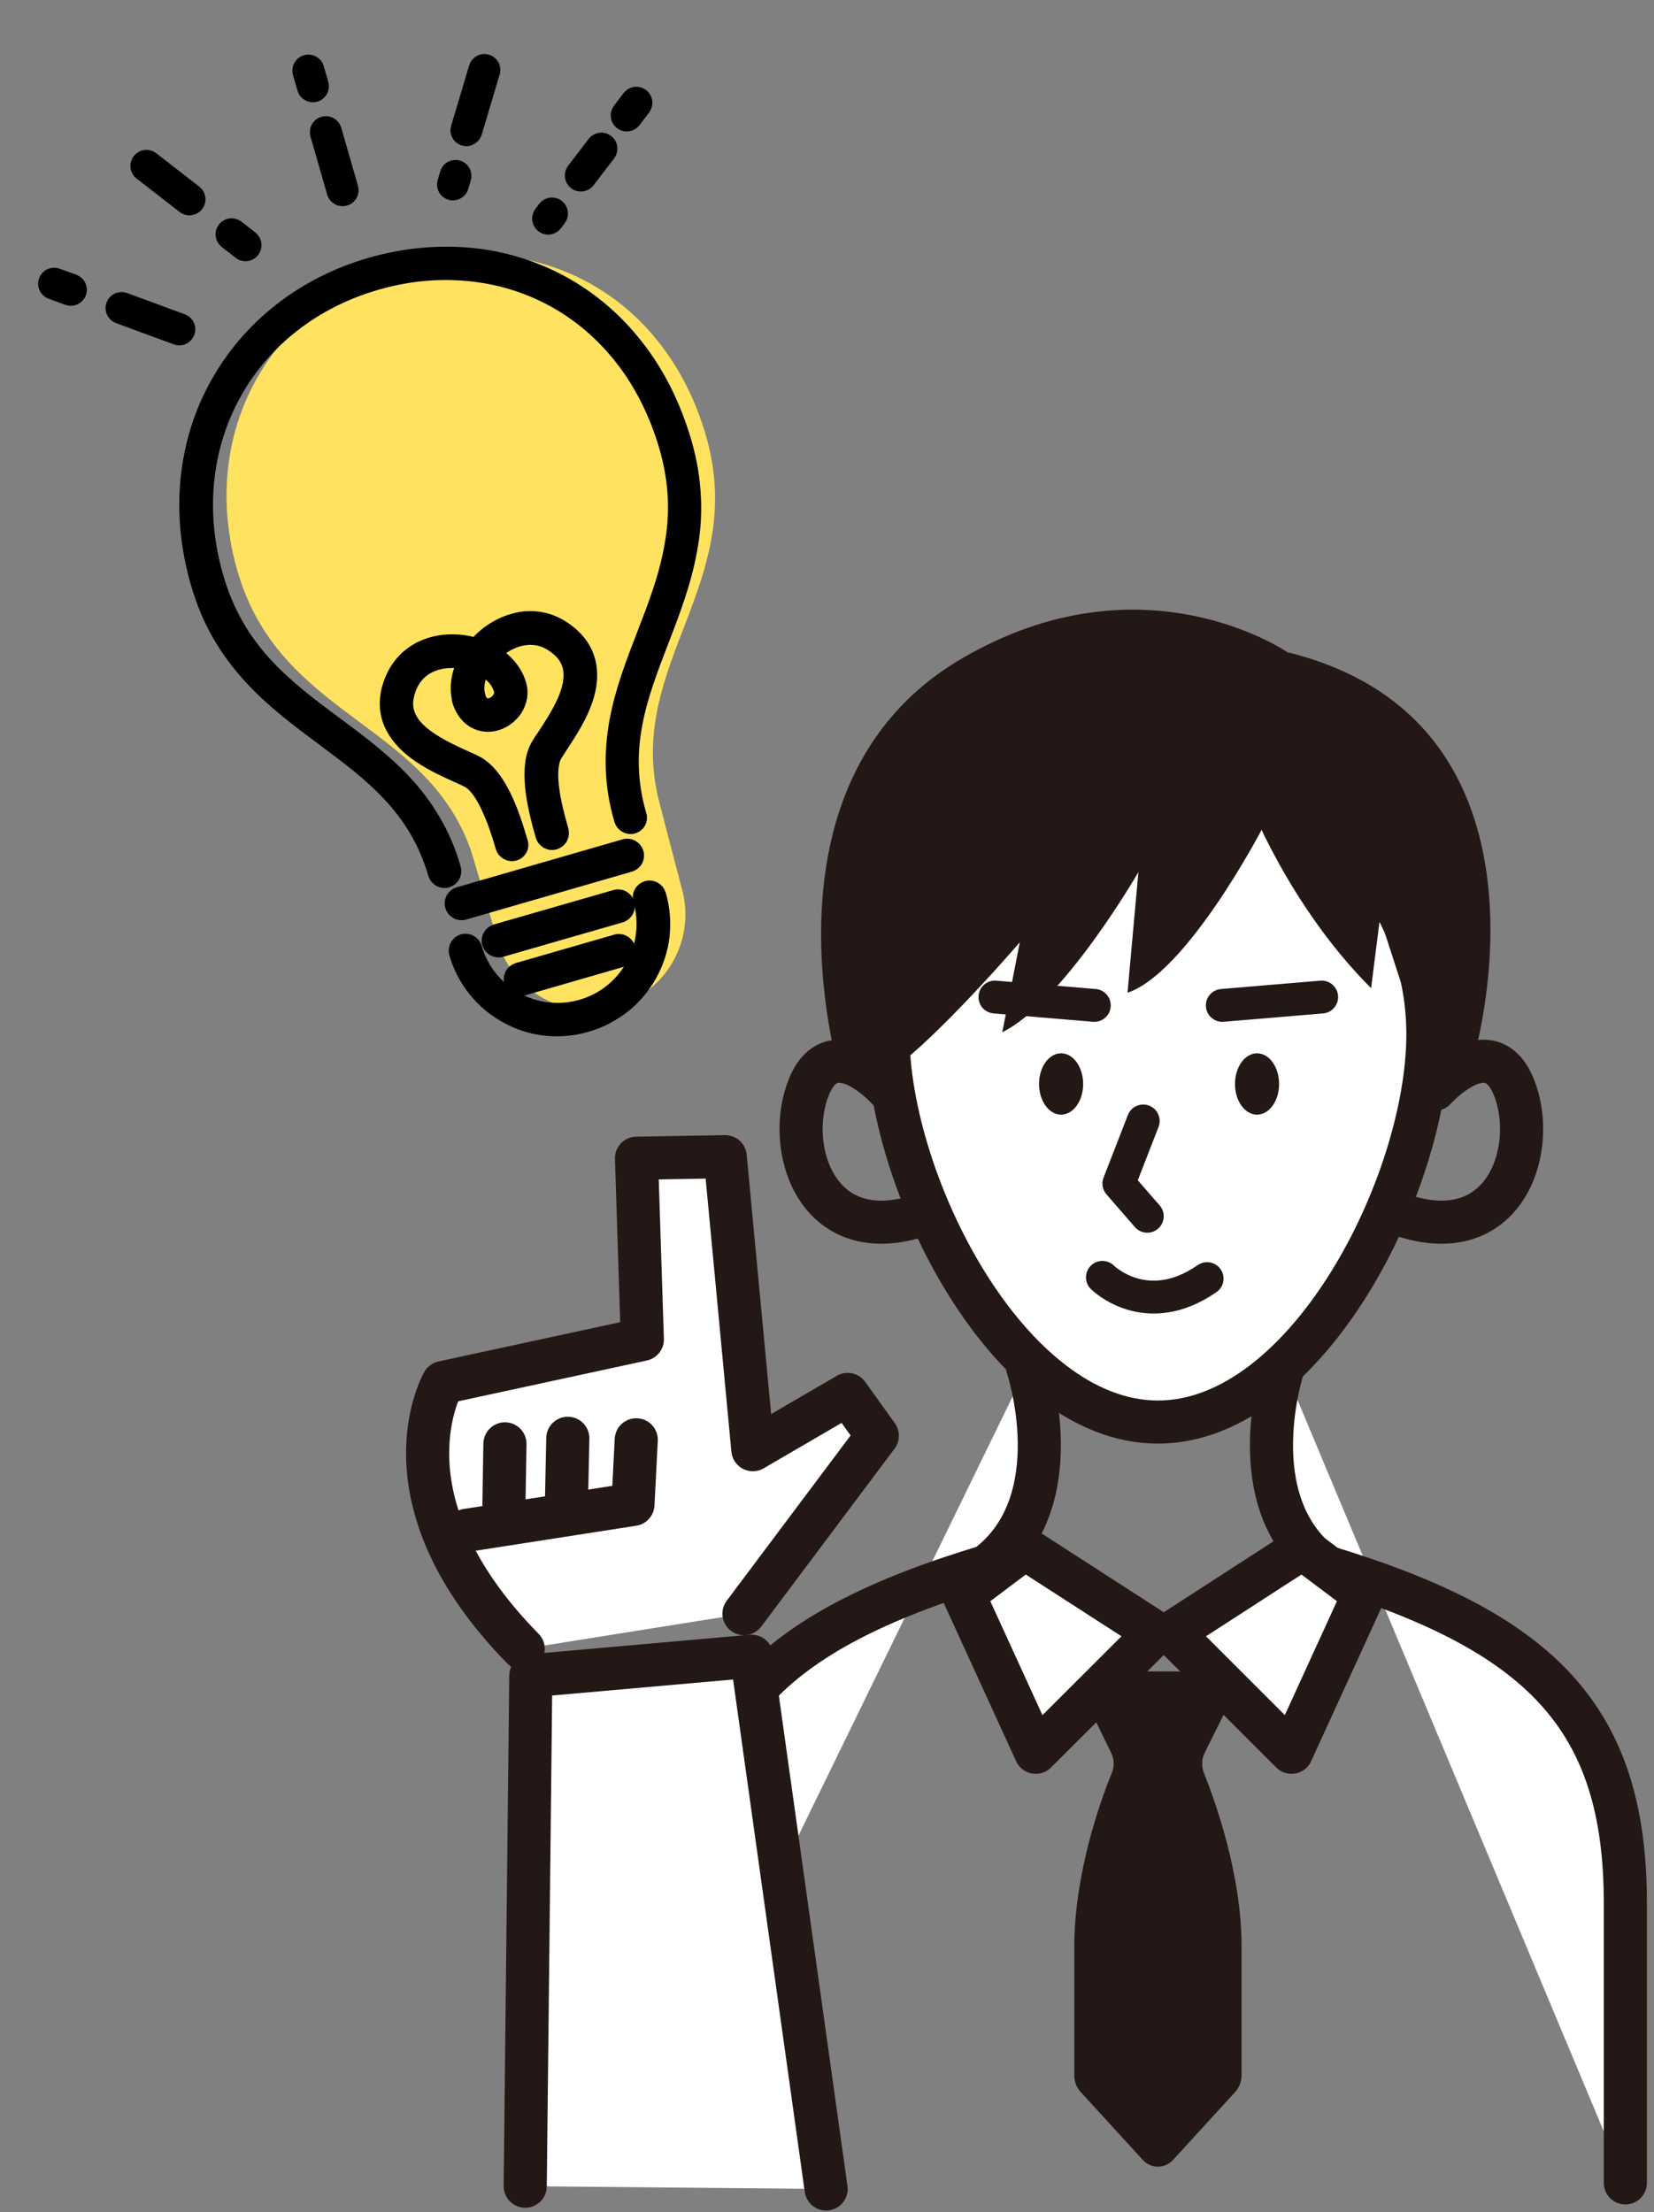 <?xml version="1.0" encoding="utf-8"?>
<!-- Generator: Adobe Illustrator 25.2.3, SVG Export Plug-In . SVG Version: 6.00 Build 0)  -->
<svg version="1.1" id="レイヤー1" xmlns="http://www.w3.org/2000/svg" xmlns:xlink="http://www.w3.org/1999/xlink" x="0px"
	 y="0px" viewBox="0 0 652.5 872.8" style="enable-background:new 0 0 652.5 872.8;" xml:space="preserve">
<rect x="0" y="0" width="652.5" height="872.8" fill="#808080" stroke="none"/>
<style type="text/css">
	.st0{fill:#FFFFFF;stroke:#231815;stroke-width:17.008;stroke-linecap:round;stroke-linejoin:round;stroke-miterlimit:10;}
	.st1{fill:#231815;}
	.st2{fill:none;stroke:#231815;stroke-width:17.008;stroke-linecap:round;stroke-linejoin:round;stroke-miterlimit:10;}
	.st3{fill:none;stroke:#231815;stroke-width:12.971;stroke-linecap:round;stroke-linejoin:round;stroke-miterlimit:10;}
	.st4{fill:#FFE360;}
	.st5{stroke:#000000;stroke-width:5.669;stroke-miterlimit:10;}
	.st6{fill:none;stroke:#000000;stroke-width:5.669;stroke-miterlimit:10;}
</style>
<g>
	<path class="st0" d="M563.3,408.1c0,58.8-47.7,153-106.5,153c-58.8,0-106.5-94.2-106.5-153c0-58.8,47.7-106.5,106.5-106.5
		C515.6,301.6,563.3,349.3,563.3,408.1z"/>
	<path class="st1" d="M436.8,659.5H477c6.4,0,10.5,7.5,7.4,13.7l-9.1,18.3c-1.3,2.5-1.4,5.5-0.3,8.2c4.2,10.5,14.8,39.6,14.8,68.3
		c0,29,0,40.5,0,50.8c0,2.5-0.9,4.8-2.5,6.6l-24.5,26.8c-3.3,3.6-8.7,3.6-12,0l-24.5-26.8c-1.6-1.7-2.5-4.1-2.5-6.6
		c0-10.1,0-20.9,0-50.4c0-29.4,10.5-58.4,14.8-68.8c1.1-2.6,1-5.6-0.3-8.1l-9-18.4C426.4,667,430.4,659.5,436.8,659.5z"/>
	<path class="st0" d="M405.3,539.1c0,0,17.9,53.4-16.1,78.9c-85.7,25.9-118.8,59.8-118.8,132.9v64.8"/>
	<path class="st0" d="M506.3,539.1c0,0-17.9,53.4,16.1,78.9c85.7,25.9,118.8,59.8,118.8,132.9v110.4"/>
	<path class="st1" d="M497.6,327.6c0,0-29.4,56.3-52.8,64.1l4.3-47.6c0,0-29.4,51.1-53.7,63.2l6.9-35.5c0,0-42.4,49.4-58,54.6
		l-12.1,0.9c0,0-37.4-117.5,46.8-167.2c71.9-42.4,129.1-2.6,129.1-2.6L497.6,327.6z"/>
	<path class="st2" d="M350.3,429.8c0,0-21.7-24.3-31.2-0.9c-9.5,23.4,2.6,63.2,42.4,51.1"/>
	<path class="st2" d="M566,429.8c0,0,21.7-24.3,31.2-0.9c9.5,23.4-2.6,63.2-42.4,51.1"/>
	<path class="st1" d="M492.4,315.4c0,0,15.6,41.6,48.5,74.5l3.5-27.7l19.1,58.9l18.2-5.2c0,0,38.1-130.8-73.6-158.5L492.4,315.4z"/>
	<ellipse class="st1" cx="418.6" cy="427.7" rx="8.7" ry="12.1"/>
	<ellipse class="st1" cx="495.9" cy="427.7" rx="8.7" ry="12.1"/>
	<polyline class="st3" points="451,442.3 441.4,467 452.6,479.9 	"/>
	<path class="st3" d="M434.9,504c0,0,17.2,17.2,41.3,0.5"/>
	<line class="st3" x1="482.2" y1="396.7" x2="521.4" y2="393.4"/>
	<line class="st3" x1="431.7" y1="396.7" x2="392.5" y2="393.4"/>
	<polygon class="st0" points="404.3,610.9 455.9,644.2 408.6,691.4 380.1,629.1 	"/>
	<polygon class="st0" points="513.8,610.9 462.3,644.2 509.5,691.4 538,629.1 	"/>
</g>
<path class="st4" d="M278.5,171.9c-16.4-56.6-67.8-82.2-119.4-67.3c-52.1,15.1-81.3,65.9-65.4,120.8c16.7,57.5,73.7,59.2,91.9,109.6
	c0.6,1.6,9.1,30.8,10.7,36.3l0,0c5.8,20,26.7,31.6,46.8,25.8c20-5.8,31.6-26.7,25.8-46.8l0,0c-1.7-6.5-9.1-34.7-9.4-36.2
	C247.6,261.5,295.2,229.7,278.5,171.9z"/>
<g>
	<path class="st5" d="M249.8,326.1c-2,0.6-4.1-0.6-4.7-2.6c-2-6.9-3.1-13.6-3.3-20.4c-0.2-6.1,0.3-12.3,1.5-18.8
		c2.2-11.9,6.6-23.2,10.8-34.1c4.3-11.1,8.7-22.5,10.8-34.6c1.2-6.4,1.6-12.5,1.4-18.6c-0.3-6.9-1.4-13.6-3.4-20.6
		c-3.9-13.3-9.8-25.2-17.7-35.2c-7.5-9.6-16.6-17.3-27-23c-10.3-5.6-21.5-9-33.3-10.1c-12.1-1.2-24.4,0-36.7,3.6
		c-24.4,7.1-44.3,22.6-55.9,43.7c-5.8,10.5-9.3,21.9-10.6,34c-1.3,12.6-0.1,25.5,3.7,38.5c2,7,4.7,13.2,8.1,19.2
		c3.1,5.3,6.7,10.2,11.1,15c8.3,9,18.1,16.4,27.6,23.4c9.4,7,19.1,14.2,27.4,23.1c4.5,4.8,8.2,9.8,11.3,15.1
		c3.5,5.9,6.2,12.2,8.1,19c0.6,2-0.6,4.1-2.6,4.7c-2,0.6-4.1-0.6-4.7-2.6c-7.6-26.1-25.3-39.3-44.1-53.3
		c-9.8-7.3-19.9-14.8-28.7-24.4c-4.8-5.2-8.7-10.5-12.1-16.3c-3.8-6.5-6.6-13.3-8.8-20.9c-4-13.9-5.3-27.8-3.9-41.3
		c1.4-13.1,5.2-25.5,11.5-36.8c12.6-22.8,34-39.6,60.4-47.3c13.2-3.8,26.5-5.1,39.5-3.9c12.9,1.2,25.1,5,36.2,11
		c11.3,6.2,21.2,14.6,29.3,25c8.5,10.8,14.8,23.5,19,37.8c2.2,7.6,3.4,14.9,3.7,22.4c0.3,6.7-0.2,13.3-1.5,20.2
		c-2.3,12.8-6.8,24.5-11.2,35.9c-8.4,21.8-16.4,42.5-8.8,68.6C252.9,323.5,251.8,325.5,249.8,326.1z"/>
	<path class="st5" d="M248.5,341.2l-65.4,18.9c-2,0.6-4.1-0.6-4.7-2.6c-0.6-2,0.6-4.1,2.6-4.7l65.4-18.9c2-0.6,4.1,0.6,4.7,2.6
		C251.7,338.6,250.5,340.6,248.5,341.2z"/>
	<path class="st5" d="M245.1,378.8L206.4,390c-2,0.6-4.1-0.6-4.7-2.6c-0.6-2,0.6-4.1,2.6-4.7l38.8-11.2c2-0.6,4.1,0.6,4.7,2.6
		C248.2,376.2,247.1,378.2,245.1,378.8z"/>
	<path class="st5" d="M244.9,361.2l-47.2,13.6c-2,0.6-4.1-0.6-4.7-2.6c-0.6-2,0.6-4.1,2.6-4.7l47.2-13.6c2-0.6,4.1,0.6,4.7,2.6
		C248,358.5,246.9,360.6,244.9,361.2z"/>
	<path class="st5" d="M231.3,404.4c-5.4,1.6-10.9,2-16.4,1.4c-5.3-0.6-10.4-2.3-15.1-4.9c-4.7-2.6-8.8-6-12.2-10.2
		c-3.5-4.3-6.1-9.2-7.6-14.6c-0.6-2,0.6-4.1,2.6-4.7c2-0.6,4.1,0.6,4.7,2.6c2.5,8.7,8.3,15.9,16.2,20.3s17.1,5.4,25.9,2.9
		c8.7-2.5,15.9-8.3,20.3-16.2c4.4-8,5.4-17.1,2.9-25.9c-0.6-2,0.6-4.1,2.6-4.7c2-0.6,4.1,0.6,4.7,2.6c1.6,5.4,2,10.9,1.4,16.4
		c-0.6,5.3-2.3,10.4-4.9,15.1c-2.6,4.7-6,8.8-10.2,12.2C241.6,400.3,236.7,402.9,231.3,404.4z"/>
	<g>
		<path class="st5" d="M203,336.8c-2,0.6-4.1-0.6-4.7-2.6c-1.3-4.6-3.2-10.5-5.7-15.8c-1.8-3.9-4.7-8.9-8.2-10.6
			c-1-0.5-2.3-1.1-3.9-1.8c-4-1.8-9.6-4.3-14.5-7.6c-6.2-4.1-10.1-8.7-12.1-13.8c-2-5.5-1.6-11.4,1.3-17.6c2.3-4.9,6.1-8.8,11-11.2
			c4.3-2.1,9.4-3,14.6-2.6c5.3,0.4,10.5,2.1,14.7,4.9c4.7,3.1,7.9,7.2,9.3,11.9c1,3.3,0.4,6.8-1.5,9.8c-1.7,2.6-4.4,4.7-7.4,5.6
			c-3,0.9-6,0.6-8.6-0.8c-2-1.1-4.6-3.3-6.1-8.1c-0.6-2,0.5-4.1,2.4-4.7c2-0.6,4.1,0.5,4.7,2.4c0.6,1.9,1.5,3.2,2.6,3.8
			c1,0.6,2.1,0.4,2.8,0.2c1.3-0.4,2.5-1.3,3.3-2.5c0.5-0.8,1.1-2.1,0.6-3.6c-1.1-3.7-3.9-6.2-6.1-7.6c-3.2-2-7.1-3.3-11.2-3.7
			c-3.9-0.3-7.7,0.3-10.8,1.8c-3.4,1.6-5.9,4.2-7.5,7.5c-2,4.4-2.4,8.3-1.1,11.8c1.3,3.6,4.3,6.9,9.2,10.1c4.4,2.9,9.4,5.2,13.4,7
			c1.6,0.7,3,1.3,4.1,1.9c9,4.5,14.2,18.9,17.7,31C206.2,334.1,205,336.2,203,336.8C203,336.8,203,336.8,203,336.8z"/>
		<path class="st5" d="M218.8,332.4C218.8,332.4,218.8,332.4,218.8,332.4c-2,0.6-4.1-0.6-4.7-2.6c-3.5-12.2-6.9-27.2-1.7-35.9
			c0.7-1.1,1.5-2.4,2.5-3.8c2.4-3.7,5.4-8.2,7.6-13.1c2.4-5.3,3.1-9.7,2.4-13.5c-0.8-3.7-3.1-6.8-7.2-9.4c-3.1-2-6.6-2.8-10.3-2.4
			c-3.5,0.4-7,1.9-10.1,4.2c-3.3,2.4-5.9,5.6-7.5,9.1c-1.1,2.4-2.2,6-1.1,9.7c0.6,2-0.6,4.1-2.6,4.7c-2,0.6-4.1-0.6-4.7-2.6
			c-1.4-4.7-0.8-9.9,1.5-15c2.1-4.5,5.6-8.8,9.8-12c4.2-3.1,9-5.1,13.8-5.7c5.4-0.6,10.7,0.6,15.3,3.6c5.8,3.7,9.3,8.5,10.5,14.2
			c1.1,5.3,0.2,11.3-2.8,18.1c-2.4,5.4-5.8,10.5-8.2,14.2c-0.9,1.4-1.7,2.6-2.3,3.6c-2,3.3-1.8,9.2-1.2,13.5
			c0.7,5.8,2.4,11.8,3.7,16.4C222,329.8,220.8,331.9,218.8,332.4z"/>
	</g>
</g>
<g>
	<g>
		<g>
			<path d="M71.7,133.3c-0.7,0.2-1.4,0.2-2.2-0.1l-22.8-8.4c-1.8-0.7-2.7-2.7-2-4.5c0.7-1.8,2.7-2.7,4.5-2l22.8,8.4
				c1.8,0.7,2.7,2.7,2,4.5C73.5,132.3,72.7,133,71.7,133.3z"/>
			<path d="M28.9,117.7c-0.7,0.2-1.4,0.2-2.2-0.1l-6.6-2.4c-1.8-0.7-2.7-2.7-2-4.5c0.7-1.8,2.7-2.7,4.5-2l6.6,2.4
				c1.8,0.7,2.7,2.7,2,4.5C30.8,116.6,29.9,117.4,28.9,117.7z"/>
		</g>
		<g>
			<path d="M97.8,100.1c-1,0.3-2.2,0.1-3.1-0.6l-5.5-4.3c-1.5-1.2-1.8-3.3-0.6-4.9c1.2-1.5,3.3-1.8,4.9-0.6L99,94
				c1.5,1.2,1.8,3.3,0.6,4.9C99.1,99.5,98.5,99.9,97.8,100.1z"/>
			<path d="M75.7,82c-1,0.3-2.2,0.1-3.1-0.6l-17-13.2c-1.5-1.2-1.8-3.3-0.6-4.9c1.2-1.5,3.3-1.8,4.9-0.6l17,13.2
				c1.5,1.2,1.8,3.3,0.6,4.9C77,81.4,76.4,81.8,75.7,82z"/>
		</g>
		<g>
			<path d="M217.2,89.6c-1,0.3-2.2,0.1-3.1-0.6c-1.5-1.2-1.8-3.3-0.6-4.9l1.5-2c1.2-1.5,3.3-1.8,4.9-0.6c1.5,1.2,1.8,3.3,0.6,4.9
				l-1.5,2C218.5,89,217.9,89.4,217.2,89.6z"/>
			<path d="M230.1,72.6c-1,0.3-2.2,0.1-3.1-0.6c-1.5-1.2-1.8-3.3-0.6-4.9l8.1-10.6c1.2-1.5,3.3-1.8,4.9-0.6c1.5,1.2,1.8,3.3,0.6,4.9
				l-8.1,10.6C231.4,72,230.8,72.4,230.1,72.6z"/>
			<path d="M248.2,48.9c-1,0.3-2.2,0.1-3.1-0.6c-1.5-1.2-1.8-3.3-0.6-4.9l3.8-5c1.2-1.5,3.3-1.8,4.9-0.6c1.5,1.2,1.8,3.3,0.6,4.9
				l-3.8,5C249.5,48.3,248.9,48.7,248.2,48.9z"/>
		</g>
		<g>
			<path d="M179.6,76.1c-0.6,0.2-1.3,0.2-1.9,0c-1.8-0.5-2.9-2.5-2.3-4.3l1-3.4c0.5-1.8,2.5-2.9,4.3-2.3c1.8,0.5,2.9,2.5,2.3,4.3
				l-1,3.4C181.7,74.9,180.7,75.8,179.6,76.1z"/>
			<path d="M184.9,54.7c-0.6,0.2-1.3,0.2-1.9,0c-1.8-0.5-2.9-2.5-2.3-4.3l7.1-23.8c0.5-1.8,2.5-2.9,4.3-2.3c1.8,0.5,2.9,2.5,2.3,4.3
				l-7.1,23.8C186.9,53.5,186,54.3,184.9,54.7z"/>
		</g>
		<path d="M124.4,37.4c-1.8,0.5-3.8-0.5-4.3-2.4l-1.8-6.2c-0.5-1.8,0.5-3.8,2.4-4.3c1.8-0.5,3.8,0.5,4.3,2.4l1.8,6.2
			C127.3,35,126.2,36.9,124.4,37.4z"/>
		<path d="M136.1,78.4c-1.8,0.5-3.8-0.5-4.3-2.4l-6.6-22.9c-0.5-1.8,0.5-3.8,2.4-4.3c1.8-0.5,3.8,0.5,4.3,2.4l6.6,22.9
			C139,75.9,138,77.9,136.1,78.4z"/>
	</g>
	<g>
		<g>
			<path d="M71.7,133.3c-0.7,0.2-1.4,0.2-2.2-0.1l-22.8-8.4c-1.8-0.7-2.7-2.7-2-4.5c0.7-1.8,2.7-2.7,4.5-2l22.8,8.4
				c1.8,0.7,2.7,2.7,2,4.5C73.5,132.3,72.7,133,71.7,133.3z"/>
			<path d="M28.9,117.7c-0.7,0.2-1.4,0.2-2.2-0.1l-6.6-2.4c-1.8-0.7-2.7-2.7-2-4.5c0.7-1.8,2.7-2.7,4.5-2l6.6,2.4
				c1.8,0.7,2.7,2.7,2,4.5C30.8,116.6,29.9,117.4,28.9,117.7z"/>
		</g>
		<g>
			<path d="M97.8,100.1c-1,0.3-2.2,0.1-3.1-0.6l-5.5-4.3c-1.5-1.2-1.8-3.3-0.6-4.9c1.2-1.5,3.3-1.8,4.9-0.6L99,94
				c1.5,1.2,1.8,3.3,0.6,4.9C99.1,99.5,98.5,99.9,97.8,100.1z"/>
			<path d="M75.7,82c-1,0.3-2.2,0.1-3.1-0.6l-17-13.2c-1.5-1.2-1.8-3.3-0.6-4.9c1.2-1.5,3.3-1.8,4.9-0.6l17,13.2
				c1.5,1.2,1.8,3.3,0.6,4.9C77,81.4,76.4,81.8,75.7,82z"/>
		</g>
		<g>
			<path d="M217.2,89.6c-1,0.3-2.2,0.1-3.1-0.6c-1.5-1.2-1.8-3.3-0.6-4.9l1.5-2c1.2-1.5,3.3-1.8,4.9-0.6c1.5,1.2,1.8,3.3,0.6,4.9
				l-1.5,2C218.5,89,217.9,89.4,217.2,89.6z"/>
			<path d="M230.1,72.6c-1,0.3-2.2,0.1-3.1-0.6c-1.5-1.2-1.8-3.3-0.6-4.9l8.1-10.6c1.2-1.5,3.3-1.8,4.9-0.6c1.5,1.2,1.8,3.3,0.6,4.9
				l-8.1,10.6C231.4,72,230.8,72.4,230.1,72.6z"/>
			<path d="M248.2,48.9c-1,0.3-2.2,0.1-3.1-0.6c-1.5-1.2-1.8-3.3-0.6-4.9l3.8-5c1.2-1.5,3.3-1.8,4.9-0.6c1.5,1.2,1.8,3.3,0.6,4.9
				l-3.8,5C249.5,48.3,248.9,48.7,248.2,48.9z"/>
		</g>
		<g>
			<path d="M179.6,76.1c-0.6,0.2-1.3,0.2-1.9,0c-1.8-0.5-2.9-2.5-2.3-4.3l1-3.4c0.5-1.8,2.5-2.9,4.3-2.3c1.8,0.5,2.9,2.5,2.3,4.3
				l-1,3.4C181.7,74.9,180.7,75.8,179.6,76.1z"/>
			<path d="M184.9,54.7c-0.6,0.2-1.3,0.2-1.9,0c-1.8-0.5-2.9-2.5-2.3-4.3l7.1-23.8c0.5-1.8,2.5-2.9,4.3-2.3c1.8,0.5,2.9,2.5,2.3,4.3
				l-7.1,23.8C186.9,53.5,186,54.3,184.9,54.7z"/>
		</g>
		<path d="M124.4,37.4c-1.8,0.5-3.8-0.5-4.3-2.4l-1.8-6.2c-0.5-1.8,0.5-3.8,2.4-4.3c1.8-0.5,3.8,0.5,4.3,2.4l1.8,6.2
			C127.3,35,126.2,36.9,124.4,37.4z"/>
		<path d="M136.1,78.4c-1.8,0.5-3.8-0.5-4.3-2.4l-6.6-22.9c-0.5-1.8,0.5-3.8,2.4-4.3c1.8-0.5,3.8,0.5,4.3,2.4l6.6,22.9
			C139,75.9,138,77.9,136.1,78.4z"/>
	</g>
	<g>
		<g>
			<path class="st6" d="M71.7,133.3c-0.7,0.2-1.4,0.2-2.2-0.1l-22.8-8.4c-1.8-0.7-2.7-2.7-2-4.5c0.7-1.8,2.7-2.7,4.5-2l22.8,8.4
				c1.8,0.7,2.7,2.7,2,4.5C73.5,132.3,72.7,133,71.7,133.3z"/>
			<path class="st6" d="M28.9,117.7c-0.7,0.2-1.4,0.2-2.2-0.1l-6.6-2.4c-1.8-0.7-2.7-2.7-2-4.5c0.7-1.8,2.7-2.7,4.5-2l6.6,2.4
				c1.8,0.7,2.7,2.7,2,4.5C30.8,116.6,29.9,117.4,28.9,117.7z"/>
		</g>
		<g>
			<path class="st6" d="M97.8,100.1c-1,0.3-2.2,0.1-3.1-0.6l-5.5-4.3c-1.5-1.2-1.8-3.3-0.6-4.9c1.2-1.5,3.3-1.8,4.9-0.6L99,94
				c1.5,1.2,1.8,3.3,0.6,4.9C99.1,99.5,98.5,99.9,97.8,100.1z"/>
			<path class="st6" d="M75.7,82c-1,0.3-2.2,0.1-3.1-0.6l-17-13.2c-1.5-1.2-1.8-3.3-0.6-4.9c1.2-1.5,3.3-1.8,4.9-0.6l17,13.2
				c1.5,1.2,1.8,3.3,0.6,4.9C77,81.4,76.4,81.8,75.7,82z"/>
		</g>
		<g>
			<path class="st6" d="M217.2,89.6c-1,0.3-2.2,0.1-3.1-0.6c-1.5-1.2-1.8-3.3-0.6-4.9l1.5-2c1.2-1.5,3.3-1.8,4.9-0.6
				c1.5,1.2,1.8,3.3,0.6,4.9l-1.5,2C218.5,89,217.9,89.4,217.2,89.6z"/>
			<path class="st6" d="M230.1,72.6c-1,0.3-2.2,0.1-3.1-0.6c-1.5-1.2-1.8-3.3-0.6-4.9l8.1-10.6c1.2-1.5,3.3-1.8,4.9-0.6
				c1.5,1.2,1.8,3.3,0.6,4.9l-8.1,10.6C231.4,72,230.8,72.4,230.1,72.6z"/>
			<path class="st6" d="M248.2,48.9c-1,0.3-2.2,0.1-3.1-0.6c-1.5-1.2-1.8-3.3-0.6-4.9l3.8-5c1.2-1.5,3.3-1.8,4.9-0.6
				c1.5,1.2,1.8,3.3,0.6,4.9l-3.8,5C249.5,48.3,248.9,48.7,248.2,48.9z"/>
		</g>
		<g>
			<path class="st6" d="M179.6,76.1c-0.6,0.2-1.3,0.2-1.9,0c-1.8-0.5-2.9-2.5-2.3-4.3l1-3.4c0.5-1.8,2.5-2.9,4.3-2.3
				c1.8,0.5,2.9,2.5,2.3,4.3l-1,3.4C181.7,74.9,180.7,75.8,179.6,76.1z"/>
			<path class="st6" d="M184.9,54.7c-0.6,0.2-1.3,0.2-1.9,0c-1.8-0.5-2.9-2.5-2.3-4.3l7.1-23.8c0.5-1.8,2.5-2.9,4.3-2.3
				c1.8,0.5,2.9,2.5,2.3,4.3l-7.1,23.8C186.9,53.5,186,54.3,184.9,54.7z"/>
		</g>
		<path class="st6" d="M124.4,37.4c-1.8,0.5-3.8-0.5-4.3-2.4l-1.8-6.2c-0.5-1.8,0.5-3.8,2.4-4.3c1.8-0.5,3.8,0.5,4.3,2.4l1.8,6.2
			C127.3,35,126.2,36.9,124.4,37.4z"/>
		<path class="st6" d="M136.1,78.4c-1.8,0.5-3.8-0.5-4.3-2.4l-6.6-22.9c-0.5-1.8,0.5-3.8,2.4-4.3c1.8-0.5,3.8,0.5,4.3,2.4l6.6,22.9
			C139,75.9,138,77.9,136.1,78.4z"/>
	</g>
</g>
<polyline class="st0" points="325.9,863.7 296.5,653.5 209.4,661.2 207.2,862.6 "/>
<path class="st0" d="M206.4,650.6c-58.3-59.3-31.6-105.1-31.6-105.1l78.6-17l-2.3-71.5l35-0.6l10.9,115.6l37.4-21.8l11.7,16.3
	l-52.6,70.2"/>
<polyline class="st0" points="184.2,603.8 249.7,593.6 251,568.1 "/>
<line class="st0" x1="198.8" y1="593.5" x2="199.2" y2="569.7"/>
<line class="st0" x1="223.5" y1="591.2" x2="224" y2="567.5"/>
</svg>
